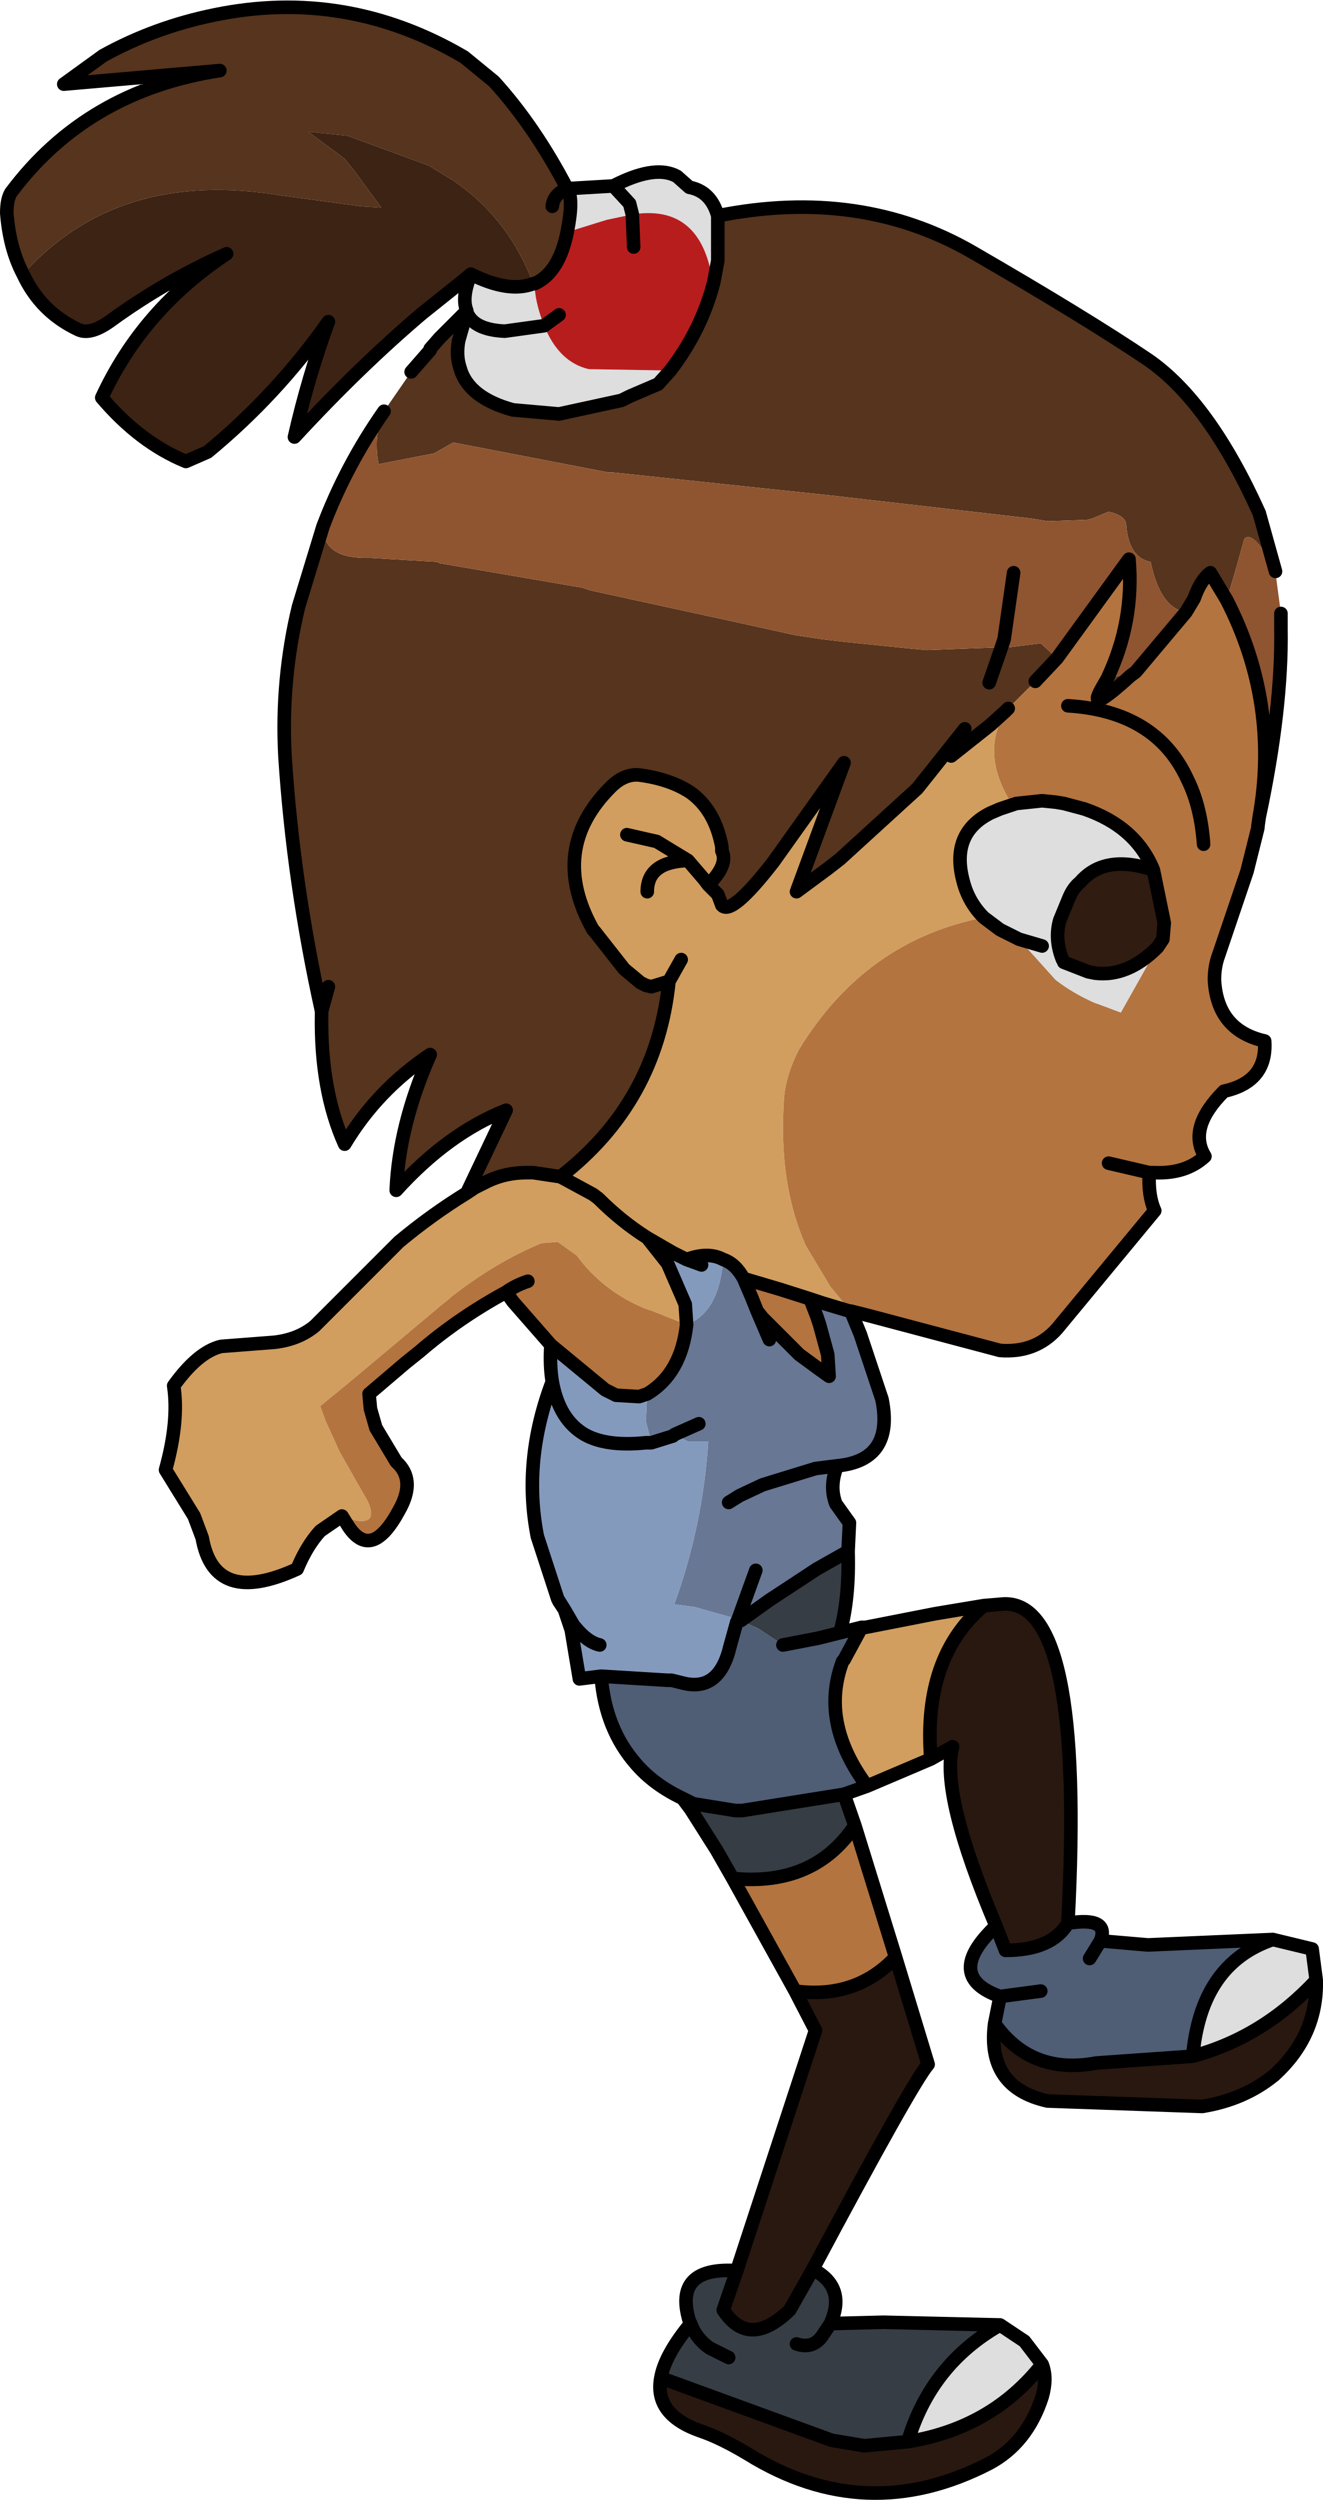 <?xml version="1.0" encoding="UTF-8" standalone="no"?>
<svg xmlns:xlink="http://www.w3.org/1999/xlink" height="92.1px" width="48.75px" xmlns="http://www.w3.org/2000/svg">
  <g transform="matrix(1.0, 0.0, 0.0, 1.0, -7.65, 10.6)">
    <path d="M27.3 -0.15 Q26.4 -2.55 24.35 -3.95 L23.45 -4.5 20.45 -5.6 19.0 -5.75 20.35 -4.75 20.75 -4.25 21.7 -2.95 20.95 -3.0 18.0 -3.4 Q12.0 -4.4 8.5 -0.5 8.0 -1.45 7.9 -2.75 7.9 -3.25 8.05 -3.5 10.85 -7.25 15.75 -8.0 L10.0 -7.5 11.45 -8.55 Q13.35 -9.6 15.55 -10.05 20.4 -11.05 24.75 -8.5 L25.85 -7.6 Q27.35 -5.95 28.55 -3.65 28.8 -3.3 28.55 -2.05 28.25 -0.55 27.35 -0.15 L27.3 -0.15 M28.0 -3.0 Q28.05 -3.45 28.55 -3.65 28.05 -3.45 28.0 -3.0 M33.95 -0.2 L34.1 -1.0 34.1 -2.65 Q39.35 -3.7 43.5 -1.3 47.65 1.1 49.95 2.65 52.2 4.2 54.05 8.3 L54.65 10.45 Q53.85 8.9 53.5 9.25 L53.15 10.5 52.85 11.5 52.25 10.5 Q51.9 10.75 51.65 11.45 L51.35 11.95 Q50.4 11.8 50.05 10.1 49.25 9.95 49.15 8.75 49.15 8.4 48.5 8.25 L47.9 8.5 47.7 8.55 46.3 8.6 46.25 8.6 45.65 8.5 38.25 7.65 30.2 6.8 30.05 6.8 24.35 5.7 23.65 6.1 21.6 6.5 Q21.4 5.4 21.8 4.55 L22.8 3.1 23.5 2.3 23.5 2.25 23.85 1.85 24.6 1.1 24.85 0.85 24.85 0.9 24.55 1.95 Q24.45 2.5 24.6 2.95 24.9 4.05 26.55 4.5 L28.25 4.65 30.55 4.15 30.85 4.0 31.9 3.55 32.35 3.05 Q33.5 1.55 33.95 -0.2 M54.85 12.0 L54.85 12.1 54.8 12.1 54.85 12.0 M24.85 33.35 L26.3 30.3 Q24.15 31.15 22.25 33.25 22.35 30.85 23.5 28.25 21.55 29.55 20.35 31.55 19.45 29.55 19.5 26.75 L19.5 26.65 Q18.45 21.9 18.15 17.25 18.0 14.45 18.65 11.75 L19.55 8.8 Q19.55 10.0 21.25 9.95 L23.75 10.1 23.85 10.15 29.1 11.05 29.4 11.15 34.45 12.25 36.95 12.8 37.95 12.95 38.8 13.05 41.25 13.3 41.8 13.35 44.4 13.25 44.55 13.25 44.8 13.25 46.0 13.1 46.6 13.65 45.8 14.5 45.75 14.55 44.8 15.5 44.7 15.6 44.15 16.1 42.7 17.25 43.2 16.25 41.45 18.45 38.6 21.05 38.15 21.4 37.0 22.25 38.75 17.5 36.15 21.15 Q34.6 23.15 34.25 22.75 L34.1 22.35 34.0 22.25 33.75 22.0 Q34.5 21.25 34.25 20.75 L34.25 20.6 Q34.0 19.25 33.1 18.6 32.35 18.1 31.2 17.95 30.65 17.9 30.15 18.4 27.85 20.7 29.5 23.65 L29.55 23.7 30.65 25.1 31.25 25.6 31.45 25.7 31.65 25.75 32.3 25.55 Q31.85 30.0 28.3 32.75 L27.3 32.6 27.05 32.6 Q26.3 32.6 25.65 32.9 L25.15 33.15 24.85 33.35 M49.5 14.15 L49.3 14.3 Q47.65 15.8 48.25 14.75 L48.45 14.4 49.5 14.15 M44.1 14.55 L44.55 13.25 44.1 14.55 M19.75 25.75 L19.5 26.65 19.75 25.75" fill="#56341d" fill-rule="evenodd" stroke="none"/>
    <path d="M39.4 49.35 L39.55 49.35 42.1 48.85 43.9 48.55 Q41.65 50.45 41.95 54.2 L39.6 55.2 Q37.85 52.85 38.7 50.6 L38.75 50.55 39.4 49.35 M20.25 45.25 L19.45 45.8 Q18.95 46.35 18.6 47.2 15.55 48.6 15.1 46.05 L14.8 45.25 13.75 43.55 Q14.25 41.75 14.05 40.45 14.95 39.2 15.8 39.0 L17.75 38.85 Q18.65 38.75 19.25 38.25 L22.35 35.15 Q23.55 34.15 24.85 33.35 L25.15 33.15 25.65 32.9 Q26.3 32.6 27.05 32.6 L27.3 32.6 28.3 32.75 29.5 33.4 29.7 33.55 Q30.55 34.4 31.5 35.0 30.55 34.4 29.7 33.55 L29.5 33.4 28.3 32.75 Q31.85 30.0 32.3 25.55 L31.65 25.75 31.45 25.7 31.25 25.6 30.65 25.1 29.55 23.7 29.5 23.65 Q27.85 20.7 30.15 18.4 30.65 17.9 31.2 17.95 32.35 18.1 33.1 18.6 34.0 19.25 34.25 20.6 L34.25 20.75 Q34.5 21.25 33.75 22.0 L34.0 22.25 34.1 22.35 34.25 22.75 Q34.6 23.15 36.15 21.15 L38.75 17.5 37.0 22.25 38.15 21.4 38.6 21.05 41.45 18.45 43.2 16.25 42.7 17.25 44.15 16.1 44.7 15.6 44.8 15.5 44.7 15.65 Q43.75 17.15 44.95 19.05 L44.5 19.2 44.15 19.35 Q42.65 20.1 43.15 21.9 43.35 22.65 43.9 23.2 39.55 24.05 37.1 28.05 36.65 28.9 36.55 29.75 36.3 32.95 37.35 35.3 L38.25 36.8 38.95 37.65 39.0 37.7 38.95 37.7 37.95 37.4 37.5 37.25 36.4 36.9 35.05 36.5 Q34.75 35.95 34.3 35.8 33.75 35.5 32.95 35.8 L32.45 35.55 31.5 35.0 32.25 35.95 32.9 37.45 32.95 38.2 31.7 37.7 31.4 37.6 Q29.85 36.95 28.9 35.65 L28.2 35.15 27.6 35.2 Q25.9 35.9 24.25 37.2 L24.2 37.25 23.95 37.45 20.55 40.3 19.45 41.2 19.65 41.75 20.15 42.85 20.6 43.65 20.8 44.0 21.2 44.7 Q21.6 45.6 20.7 45.4 L20.25 45.25 M31.5 22.25 Q31.5 21.15 33.0 21.1 L33.6 21.8 33.75 22.0 33.6 21.8 33.0 21.1 Q31.5 21.15 31.5 22.25 M30.75 20.15 L31.85 20.4 33.0 21.1 31.85 20.4 30.75 20.15 M32.75 24.75 L32.3 25.55 32.75 24.75" fill="#d19e5f" fill-rule="evenodd" stroke="none"/>
    <path d="M29.8 51.15 L29.0 51.25 28.7 49.45 28.45 48.7 28.2 48.3 27.45 46.0 Q26.9 43.2 28.0 40.3 27.9 39.7 27.95 38.95 L29.95 40.6 30.35 40.8 31.2 40.85 31.5 40.75 31.45 41.75 31.65 42.55 32.45 42.3 32.45 42.25 32.5 42.25 32.45 42.3 32.5 42.25 33.0 42.5 33.75 42.5 Q33.55 45.6 32.5 48.5 L33.25 48.6 33.6 48.7 34.85 49.05 34.95 49.1 34.8 49.15 34.55 50.05 Q34.15 51.75 32.8 51.4 L32.4 51.3 32.25 51.3 29.8 51.15 M32.95 38.2 L32.9 37.45 32.25 35.95 31.5 35.0 32.45 35.55 32.95 35.8 33.5 36.0 32.95 35.8 Q33.75 35.5 34.3 35.8 34.15 37.75 32.95 38.2 M28.0 40.3 Q28.25 41.7 29.2 42.25 30.0 42.7 31.45 42.55 L31.65 42.55 31.45 42.55 Q30.0 42.7 29.2 42.25 28.25 41.7 28.0 40.3 M29.75 50.0 Q29.3 49.9 28.85 49.35 L28.8 49.3 28.45 48.7 28.8 49.3 28.85 49.35 Q29.3 49.9 29.75 50.0 M34.8 49.15 L34.85 49.05 34.8 49.15" fill="#849abd" fill-rule="evenodd" stroke="none"/>
    <path d="M38.6 49.55 L39.4 49.35 38.75 50.55 38.7 50.6 Q37.85 52.85 39.6 55.2 L38.75 55.5 35.0 56.1 34.75 56.1 33.2 55.85 32.8 55.65 Q31.75 55.15 31.1 54.4 29.95 53.1 29.8 51.15 L32.25 51.3 32.4 51.3 32.8 51.4 Q34.15 51.75 34.55 50.05 L34.8 49.15 34.95 49.1 35.6 49.4 36.5 50.0 37.8 49.75 38.6 49.55 M47.0 60.25 Q48.55 60.0 48.2 60.9 L49.95 61.05 54.55 60.85 Q51.9 61.75 51.6 65.15 L48.05 65.4 Q45.65 65.85 44.3 63.95 L44.5 62.95 Q42.4 62.2 44.35 60.35 L44.7 61.25 Q46.4 61.25 47.0 60.25 M47.8 61.55 L48.2 60.9 47.8 61.55 M46.0 62.75 L44.5 62.95 46.0 62.75" fill="#4f5d75" fill-rule="evenodd" stroke="none"/>
    <path d="M43.9 48.55 L44.5 48.5 Q47.65 48.1 47.0 60.25 46.4 61.25 44.7 61.25 L44.35 60.35 Q42.3 55.5 42.75 53.75 L41.95 54.2 Q41.65 50.45 43.9 48.55 M56.15 62.35 Q56.2 64.4 54.6 65.85 53.5 66.75 51.95 67.0 L46.25 66.8 Q44.0 66.3 44.3 63.95 45.65 65.85 48.05 65.4 L51.6 65.15 Q54.2 64.45 56.15 62.35 M40.65 61.5 L41.85 65.45 Q41.25 66.15 37.6 73.0 L36.75 74.5 Q35.25 75.95 34.3 74.5 L34.8 73.05 37.7 64.2 36.95 62.75 Q39.2 63.05 40.65 61.5 M46.05 76.5 Q46.25 77.0 46.05 77.7 45.5 79.4 44.1 80.15 39.55 82.5 35.2 79.8 34.2 79.2 33.45 78.95 31.75 78.35 32.0 77.0 L38.3 79.3 39.5 79.5 41.1 79.35 Q44.2 78.85 46.05 76.5" fill="#291810" fill-rule="evenodd" stroke="none"/>
    <path d="M50.15 21.45 L50.55 23.4 50.5 24.0 50.3 24.3 Q49.2 25.4 48.0 25.25 L47.75 25.2 46.85 24.85 46.85 24.8 46.8 24.75 Q46.5 24.0 46.7 23.3 L47.05 22.45 Q47.2 22.1 47.45 21.9 48.35 20.85 50.15 21.45" fill="#301c10" fill-rule="evenodd" stroke="none"/>
    <path d="M54.05 19.5 L54.0 19.85 54.0 19.9 53.6 21.5 52.55 24.6 Q52.4 25.0 52.4 25.5 52.5 27.35 54.25 27.75 54.35 29.25 52.75 29.6 51.4 30.95 52.05 32.0 51.35 32.65 50.2 32.6 L50.0 32.6 Q49.95 33.45 50.2 34.0 L46.6 38.35 Q45.8 39.25 44.5 39.15 L39.6 37.85 39.0 37.7 38.95 37.65 38.25 36.8 37.35 35.3 Q36.3 32.95 36.55 29.75 36.65 28.9 37.1 28.05 39.55 24.05 43.9 23.2 L44.5 23.65 45.2 24.0 46.55 25.5 Q47.2 26.0 48.0 26.35 L48.15 26.4 48.95 26.7 50.3 24.3 50.5 24.0 50.55 23.4 50.15 21.45 Q49.5 19.85 47.6 19.2 L46.85 19.0 46.55 18.95 46.05 18.9 45.1 19.0 44.95 19.05 Q43.75 17.15 44.7 15.65 L44.8 15.5 45.75 14.55 45.8 14.5 46.6 13.65 49.25 10.0 Q49.45 12.3 48.45 14.4 L48.25 14.75 Q47.65 15.8 49.3 14.3 L49.5 14.15 51.35 11.95 51.65 11.45 Q51.9 10.75 52.25 10.5 L52.85 11.5 Q54.8 15.3 54.05 19.5 M39.15 56.65 L40.65 61.5 Q39.2 63.05 36.95 62.75 L34.65 58.6 Q37.65 58.9 39.15 56.65 M27.95 38.95 L26.55 37.35 26.3 37.0 Q24.55 37.95 23.1 39.2 L22.6 39.6 21.25 40.75 21.3 41.3 21.5 42.0 22.25 43.25 22.35 43.35 Q22.95 44.0 22.35 45.05 21.35 46.9 20.5 45.65 L20.25 45.25 20.7 45.4 Q21.6 45.6 21.2 44.7 L20.8 44.0 20.6 43.65 20.15 42.85 19.65 41.75 19.45 41.2 20.55 40.3 23.95 37.45 24.2 37.25 24.25 37.2 Q25.9 35.9 27.6 35.2 L28.2 35.15 28.9 35.65 Q29.85 36.95 31.4 37.6 L31.7 37.7 32.95 38.2 Q32.75 40.0 31.5 40.75 L31.2 40.85 30.35 40.8 29.95 40.6 27.95 38.95 M48.5 32.25 L50.0 32.6 48.5 32.25 M47.0 15.4 Q50.25 15.6 51.4 18.1 51.9 19.1 52.0 20.5 51.9 19.1 51.4 18.1 50.25 15.6 47.0 15.4 M35.05 36.5 L36.4 36.9 37.5 37.25 37.75 37.9 37.85 38.2 38.15 39.3 38.2 40.1 37.85 39.85 37.1 39.3 35.75 37.95 35.55 37.7 35.35 37.2 35.05 36.5 M27.1 36.6 Q26.65 36.75 26.3 37.0 26.65 36.75 27.1 36.6" fill="#b37440" fill-rule="evenodd" stroke="none"/>
    <path d="M54.65 10.45 L54.65 10.5 54.85 12.0 54.8 12.1 54.85 12.1 54.85 12.55 Q54.9 15.5 54.05 19.5 54.8 15.3 52.85 11.5 L53.15 10.5 53.5 9.25 Q53.85 8.9 54.65 10.45 M19.55 8.8 Q20.4 6.55 21.8 4.55 21.4 5.4 21.6 6.5 L23.65 6.1 24.35 5.7 30.05 6.8 30.2 6.8 38.25 7.65 45.65 8.5 46.25 8.6 46.3 8.6 47.7 8.55 47.9 8.5 48.5 8.25 Q49.15 8.4 49.15 8.75 49.25 9.95 50.05 10.1 50.4 11.8 51.35 11.95 L49.5 14.15 48.45 14.4 Q49.45 12.3 49.25 10.0 L46.6 13.65 46.0 13.1 44.8 13.25 44.55 13.25 44.4 13.25 41.8 13.35 41.25 13.3 38.8 13.05 37.95 12.95 36.95 12.8 34.45 12.25 29.4 11.15 29.1 11.05 23.85 10.15 23.75 10.1 21.25 9.95 Q19.55 10.0 19.55 8.8 M45.0 10.5 L44.65 12.95 44.55 13.25 44.65 12.95 45.0 10.5" fill="#8f5430" fill-rule="evenodd" stroke="none"/>
    <path d="M8.5 -0.5 Q12.0 -4.4 18.0 -3.4 L20.95 -3.0 21.7 -2.95 20.75 -4.25 20.35 -4.75 19.0 -5.75 20.45 -5.6 23.45 -4.5 24.35 -3.95 Q26.4 -2.55 27.3 -0.15 26.4 0.2 25.0 -0.5 L24.7 -0.25 23.45 0.75 23.2 0.95 Q20.9 2.9 18.5 5.5 19.0 3.3 19.75 1.25 17.85 3.95 15.3 6.05 L14.5 6.4 Q12.8 5.7 11.4 4.05 12.9 0.8 16.0 -1.25 13.75 -0.25 11.75 1.2 11.0 1.75 10.55 1.55 9.15 0.9 8.5 -0.5" fill="#3d2314" fill-rule="evenodd" stroke="none"/>
    <path d="M27.3 -0.15 L27.35 -0.15 Q27.35 0.5 27.7 1.4 28.25 2.75 29.35 3.0 L32.35 3.05 31.9 3.55 30.85 4.0 30.55 4.15 28.25 4.65 26.55 4.5 Q24.9 4.05 24.6 2.95 24.45 2.5 24.55 1.95 L24.85 0.9 Q25.1 1.55 26.25 1.6 L27.7 1.4 26.25 1.6 Q25.1 1.55 24.85 0.9 L24.85 0.85 Q24.65 0.35 25.0 -0.5 26.4 0.2 27.3 -0.15 M28.55 -2.05 Q28.8 -3.3 28.55 -3.65 L30.25 -3.75 Q31.7 -4.5 32.5 -4.15 L32.6 -4.1 33.05 -3.7 Q33.85 -3.55 34.1 -2.65 L34.1 -1.0 33.95 -0.2 33.9 -0.3 Q33.45 -3.1 30.95 -2.7 L30.0 -2.5 28.55 -2.05 M30.95 -2.7 L30.85 -3.1 30.25 -3.75 30.85 -3.1 30.95 -2.7 M54.55 60.85 L56.0 61.2 56.15 62.35 Q54.2 64.45 51.6 65.15 51.9 61.75 54.55 60.85 M44.5 75.05 L45.4 75.65 46.05 76.5 Q44.2 78.85 41.1 79.35 41.95 76.5 44.5 75.05 M44.95 19.05 L45.1 19.0 46.05 18.9 46.55 18.95 46.85 19.0 47.6 19.2 Q49.5 19.85 50.15 21.45 48.35 20.85 47.45 21.9 47.2 22.1 47.05 22.45 L46.7 23.3 Q46.5 24.0 46.8 24.75 L46.85 24.8 46.85 24.85 47.75 25.2 48.0 25.25 Q49.2 25.4 50.3 24.3 L48.95 26.7 48.15 26.4 48.0 26.35 Q47.2 26.0 46.55 25.5 L45.2 24.0 44.5 23.65 43.9 23.2 Q43.35 22.65 43.15 21.9 42.65 20.1 44.15 19.35 L44.5 19.2 44.95 19.05 M46.05 24.25 L45.2 24.0 46.05 24.25" fill="#dedede" fill-rule="evenodd" stroke="none"/>
    <path d="M39.0 37.7 L39.35 38.55 40.15 40.95 Q40.6 43.2 38.5 43.4 38.2 44.15 38.45 44.8 L38.95 45.5 38.9 46.55 37.75 47.2 36.0 48.35 34.95 49.1 34.85 49.05 33.6 48.7 33.25 48.6 32.5 48.5 Q33.55 45.6 33.75 42.5 L33.0 42.5 32.5 42.25 32.45 42.25 32.45 42.3 31.65 42.55 31.45 41.75 31.5 40.75 Q32.75 40.0 32.95 38.2 34.15 37.75 34.3 35.8 34.75 35.95 35.05 36.5 L35.35 37.2 35.55 37.7 35.75 37.95 37.1 39.3 37.85 39.85 38.2 40.1 38.15 39.3 37.85 38.2 37.75 37.9 37.5 37.25 37.95 37.4 38.95 37.7 39.0 37.7 M33.4 41.85 L32.5 42.25 33.4 41.85 M36.0 38.75 L35.7 38.05 35.55 37.7 35.7 38.05 36.0 38.75 M35.5 47.25 L34.85 49.05 35.5 47.25 M34.5 44.75 L34.9 44.5 35.75 44.1 37.7 43.5 38.5 43.4 37.7 43.5 35.75 44.1 34.9 44.5 34.5 44.75" fill="#677794" fill-rule="evenodd" stroke="none"/>
    <path d="M38.9 46.55 Q38.95 48.3 38.6 49.55 L37.8 49.75 36.5 50.0 35.6 49.4 34.95 49.1 36.0 48.35 37.75 47.2 38.9 46.55 M38.75 55.5 L39.15 56.65 Q37.65 58.9 34.65 58.6 L34.05 57.55 33.1 56.05 32.8 55.65 33.2 55.85 34.75 56.1 35.0 56.1 38.75 55.5 M37.6 73.0 Q38.85 73.65 38.25 75.0 L40.2 74.95 44.5 75.05 Q41.95 76.5 41.1 79.35 L39.5 79.5 38.3 79.3 32.0 77.0 Q32.15 76.15 33.1 75.0 L33.05 74.9 Q32.45 72.9 34.8 73.05 L34.3 74.5 Q35.25 75.95 36.75 74.5 L37.6 73.0 M37.0 75.75 Q37.6 75.95 37.95 75.45 L38.25 75.0 37.95 75.45 Q37.6 75.95 37.0 75.75 M34.5 76.25 L33.8 75.9 Q33.3 75.55 33.1 75.0 33.3 75.55 33.8 75.9 L34.5 76.25" fill="#373d45" fill-rule="evenodd" stroke="none"/>
    <path d="M27.35 -0.15 Q28.25 -0.55 28.55 -2.05 L30.0 -2.5 30.95 -2.7 Q33.45 -3.1 33.9 -0.3 L33.95 -0.2 Q33.5 1.55 32.35 3.05 L29.35 3.0 Q28.25 2.75 27.7 1.4 L28.25 1.0 27.7 1.4 Q27.35 0.5 27.35 -0.15 M30.95 -2.7 L31.0 -1.5 30.95 -2.7" fill="#b81d1d" fill-rule="evenodd" stroke="none"/>
    <path d="M27.3 -0.15 L27.35 -0.15 Q28.25 -0.55 28.55 -2.05 28.8 -3.3 28.55 -3.65 28.05 -3.45 28.0 -3.0 M28.55 -3.65 Q27.35 -5.95 25.85 -7.6 L24.75 -8.5 Q20.4 -11.05 15.55 -10.05 13.35 -9.6 11.45 -8.55 L10.0 -7.5 15.75 -8.0 Q10.85 -7.25 8.05 -3.5 7.9 -3.25 7.9 -2.75 8.0 -1.45 8.5 -0.5 9.15 0.9 10.55 1.55 11.0 1.75 11.75 1.2 13.75 -0.25 16.0 -1.25 12.9 0.8 11.4 4.05 12.8 5.7 14.5 6.4 L15.3 6.05 Q17.85 3.95 19.75 1.25 19.0 3.3 18.5 5.5 20.9 2.9 23.2 0.95 L23.45 0.75 24.7 -0.25 25.0 -0.5 Q26.4 0.2 27.3 -0.15 M30.25 -3.75 L28.55 -3.65 M34.1 -2.65 Q33.85 -3.55 33.05 -3.7 L32.6 -4.1 32.5 -4.15 Q31.7 -4.5 30.25 -3.75 L30.85 -3.1 30.95 -2.7 31.0 -1.5 M33.95 -0.2 L34.1 -1.0 34.1 -2.65 Q39.35 -3.7 43.5 -1.3 47.65 1.1 49.95 2.65 52.2 4.2 54.05 8.3 L54.65 10.45 M54.85 12.0 L54.85 12.1 54.85 12.55 Q54.9 15.5 54.05 19.5 L54.0 19.85 54.0 19.9 53.6 21.5 52.55 24.6 Q52.4 25.0 52.4 25.5 52.5 27.35 54.25 27.75 54.35 29.25 52.75 29.6 51.4 30.95 52.05 32.0 51.35 32.65 50.2 32.6 L50.0 32.6 Q49.95 33.45 50.2 34.0 L46.6 38.35 Q45.8 39.25 44.5 39.15 L39.6 37.85 39.0 37.7 39.35 38.55 40.15 40.95 Q40.6 43.2 38.5 43.4 38.2 44.15 38.45 44.8 L38.95 45.5 38.9 46.55 Q38.95 48.3 38.6 49.55 L39.4 49.35 39.55 49.35 42.1 48.85 43.9 48.55 44.5 48.5 Q47.65 48.1 47.0 60.25 48.55 60.0 48.2 60.9 L49.95 61.05 54.55 60.85 56.0 61.2 56.15 62.35 Q56.2 64.4 54.6 65.85 53.5 66.75 51.95 67.0 L46.25 66.8 Q44.0 66.3 44.3 63.95 L44.5 62.95 Q42.4 62.2 44.35 60.35 42.3 55.5 42.75 53.75 L41.95 54.2 39.6 55.2 38.75 55.5 39.15 56.65 40.65 61.5 41.85 65.45 Q41.25 66.15 37.6 73.0 38.85 73.65 38.25 75.0 L40.2 74.95 44.5 75.05 45.4 75.65 46.05 76.5 Q46.25 77.0 46.05 77.7 45.5 79.4 44.1 80.15 39.55 82.5 35.2 79.8 34.2 79.2 33.45 78.95 31.75 78.35 32.0 77.0 32.15 76.15 33.1 75.0 L33.05 74.9 Q32.45 72.9 34.8 73.05 L37.7 64.2 36.95 62.75 34.65 58.6 34.05 57.55 33.1 56.05 32.8 55.65 Q31.75 55.15 31.1 54.4 29.95 53.1 29.8 51.15 L29.0 51.25 28.7 49.45 28.45 48.7 28.25 48.4 28.2 48.3 27.45 46.0 Q26.9 43.2 28.0 40.3 27.9 39.7 27.95 38.95 L26.55 37.35 26.3 37.0 Q24.55 37.95 23.1 39.2 L22.6 39.6 21.25 40.75 21.3 41.3 21.5 42.0 22.25 43.25 22.35 43.35 Q22.95 44.0 22.35 45.05 21.35 46.9 20.5 45.65 L20.25 45.25 19.45 45.8 Q18.95 46.35 18.6 47.2 15.55 48.6 15.1 46.05 L14.8 45.25 13.75 43.55 Q14.25 41.75 14.05 40.45 14.95 39.2 15.8 39.0 L17.75 38.85 Q18.65 38.75 19.25 38.25 L22.35 35.15 Q23.55 34.15 24.85 33.35 L26.3 30.3 Q24.15 31.15 22.25 33.25 22.35 30.85 23.5 28.25 21.55 29.55 20.35 31.55 19.45 29.55 19.5 26.75 L19.5 26.65 Q18.45 21.9 18.15 17.25 18.0 14.45 18.65 11.75 L19.55 8.8 Q20.4 6.55 21.8 4.55 M22.8 3.1 L23.5 2.3 23.5 2.25 23.85 1.85 24.6 1.1 24.85 0.85 Q24.65 0.35 25.0 -0.5 M52.85 11.5 L52.25 10.5 Q51.9 10.75 51.65 11.45 L51.35 11.95 49.5 14.15 49.3 14.3 Q47.65 15.8 48.25 14.75 L48.45 14.4 Q49.45 12.3 49.25 10.0 L46.6 13.65 45.8 14.5 M44.95 19.05 L45.1 19.0 46.05 18.9 46.55 18.95 46.85 19.0 47.6 19.2 Q49.5 19.85 50.15 21.45 L50.55 23.4 50.5 24.0 50.3 24.3 Q49.2 25.4 48.0 25.25 L47.75 25.2 46.85 24.85 M45.2 24.0 L44.5 23.65 43.9 23.2 Q43.35 22.65 43.15 21.9 42.65 20.1 44.15 19.35 L44.5 19.2 44.95 19.05 M52.85 11.5 Q54.8 15.3 54.05 19.5 M44.55 13.25 L44.1 14.55 M44.55 13.25 L44.65 12.95 45.0 10.5 M44.8 15.5 L44.7 15.6 44.15 16.1 42.7 17.25 M43.2 16.25 L41.45 18.45 38.6 21.05 38.15 21.4 37.0 22.25 38.75 17.5 36.15 21.15 Q34.6 23.15 34.25 22.75 L34.1 22.35 34.0 22.25 33.75 22.0 33.6 21.8 33.0 21.1 Q31.5 21.15 31.5 22.25 M50.15 21.45 Q48.35 20.85 47.45 21.9 47.2 22.1 47.05 22.45 L46.7 23.3 Q46.5 24.0 46.8 24.75 M45.2 24.0 L46.05 24.25 M52.0 20.5 Q51.9 19.1 51.4 18.1 50.25 15.6 47.0 15.4 M50.0 32.6 L48.5 32.25 M24.85 0.9 L24.55 1.95 Q24.45 2.5 24.6 2.95 24.9 4.05 26.55 4.5 L28.25 4.65 30.55 4.15 30.85 4.0 31.9 3.55 32.35 3.05 Q33.5 1.55 33.95 -0.2 M27.7 1.4 L26.25 1.6 Q25.1 1.55 24.85 0.9 L24.85 0.85 M27.7 1.4 L28.25 1.0 M33.75 22.0 Q34.5 21.25 34.25 20.75 L34.25 20.6 Q34.0 19.25 33.1 18.6 32.35 18.1 31.2 17.95 30.65 17.9 30.15 18.4 27.85 20.7 29.5 23.65 L29.55 23.7 30.65 25.1 31.25 25.6 31.45 25.7 31.65 25.75 32.3 25.55 32.75 24.75 M33.0 21.1 L31.85 20.4 30.75 20.15 M19.5 26.65 L19.75 25.75 M32.95 38.2 L32.9 37.45 32.25 35.95 31.5 35.0 Q30.55 34.4 29.7 33.55 L29.5 33.4 28.3 32.75 27.3 32.6 27.05 32.6 Q26.3 32.6 25.65 32.9 L25.15 33.15 24.85 33.35 M32.95 35.8 L32.45 35.55 31.5 35.0 M32.95 35.8 L33.5 36.0 M34.3 35.8 Q33.75 35.5 32.95 35.8 M35.05 36.5 Q34.75 35.95 34.3 35.8 M32.95 38.2 Q32.75 40.0 31.5 40.75 L31.2 40.85 30.35 40.8 29.95 40.6 27.95 38.95 M31.65 42.55 L32.45 42.3 32.5 42.25 33.4 41.85 M37.5 37.25 L36.4 36.9 35.05 36.5 35.35 37.2 35.55 37.7 35.75 37.95 37.1 39.3 37.85 39.85 38.2 40.1 38.15 39.3 37.85 38.2 37.75 37.9 37.5 37.25 37.95 37.4 38.95 37.7 39.0 37.7 M26.3 37.0 Q26.65 36.75 27.1 36.6 M31.65 42.55 L31.45 42.55 Q30.0 42.7 29.2 42.25 28.25 41.7 28.0 40.3 M28.2 48.3 L28.45 48.7 28.8 49.3 28.85 49.35 Q29.3 49.9 29.75 50.0 M35.55 37.7 L35.7 38.05 36.0 38.75 M34.85 49.05 L35.5 47.25 M34.85 49.05 L34.8 49.15 34.95 49.1 36.0 48.35 37.75 47.2 38.9 46.55 M38.5 43.4 L37.7 43.5 35.75 44.1 34.9 44.5 34.5 44.75 M32.3 25.55 Q31.85 30.0 28.3 32.75 M38.75 50.55 L39.4 49.35 M39.6 55.2 Q37.85 52.85 38.7 50.6 M38.6 49.55 L37.8 49.75 36.5 50.0 M34.8 49.15 L34.55 50.05 Q34.15 51.75 32.8 51.4 L32.4 51.3 32.25 51.3 29.8 51.15 M38.75 55.5 L35.0 56.1 34.75 56.1 33.2 55.85 32.8 55.65 M34.65 58.6 Q37.65 58.9 39.15 56.65 M38.25 75.0 L37.95 75.45 Q37.6 75.95 37.0 75.75 M32.0 77.0 L38.3 79.3 39.5 79.5 41.1 79.35 Q41.95 76.5 44.5 75.05 M33.1 75.0 Q33.3 75.55 33.8 75.9 L34.5 76.25 M34.8 73.05 L34.3 74.5 Q35.25 75.95 36.75 74.5 L37.6 73.0 M47.0 60.25 Q46.4 61.25 44.7 61.25 L44.35 60.35 M48.2 60.9 L47.8 61.55 M44.3 63.95 Q45.65 65.85 48.05 65.4 L51.6 65.15 Q51.9 61.75 54.55 60.85 M44.5 62.95 L46.0 62.75 M56.15 62.35 Q54.2 64.45 51.6 65.15 M41.1 79.35 Q44.2 78.85 46.05 76.5 M40.65 61.5 Q39.2 63.05 36.95 62.75 M41.95 54.2 Q41.65 50.45 43.9 48.55" fill="none" stroke="#000000" stroke-linecap="round" stroke-linejoin="round" stroke-width="0.5"/>
  </g>
</svg>
